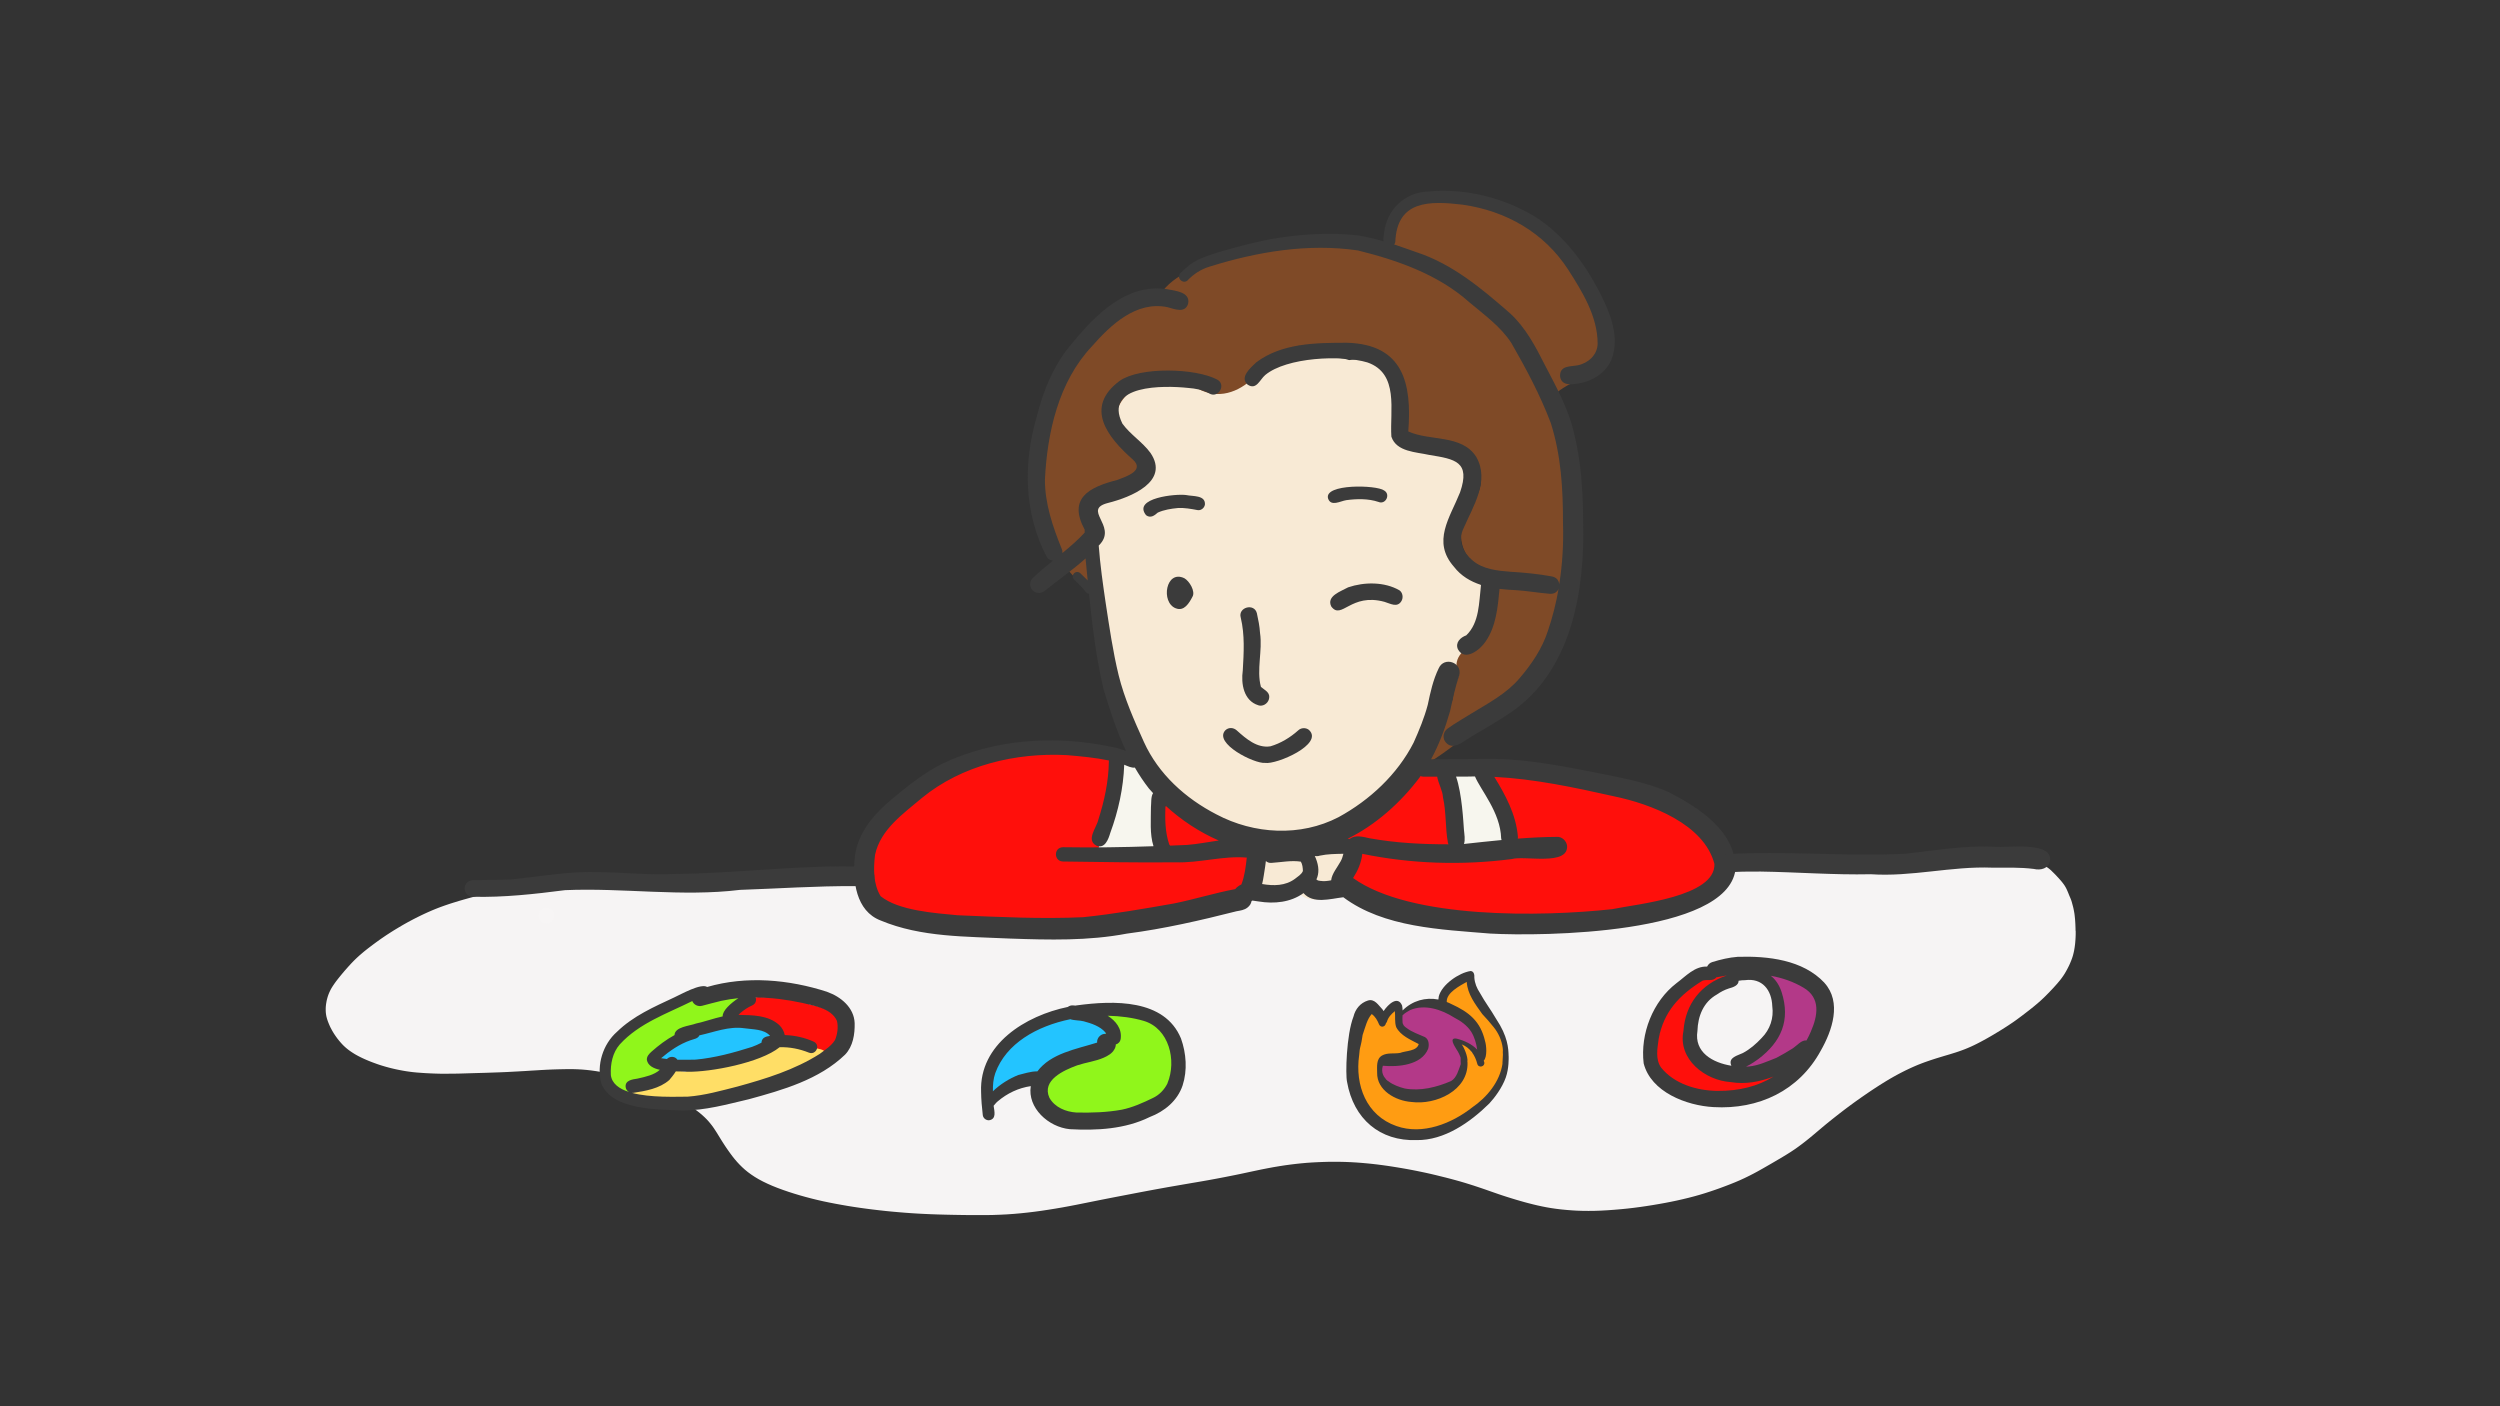 <?xml version="1.0" encoding="UTF-8"?><svg id="Vector_layer-3" xmlns="http://www.w3.org/2000/svg" viewBox="0 0 800 450"><rect x="0" y="0" width="800" height="450" fill="#333333" stroke="none"/><defs><style>.cls-1{fill:#f7f5f5;}.cls-2{fill:#ff0f0b;}.cls-3{fill:#f6f4f4;}.cls-4{fill:#f8ead5;}.cls-5{fill:#90f61b;}.cls-6{fill:#7f4a27;}.cls-7{fill:#ff9c12;}.cls-8{fill:#3b3b3b;}.cls-9{fill:#b33988;}.cls-10{fill:#f7f6ee;}.cls-11{fill:#ffde66;}.cls-12{fill:#23c4ff;}</style></defs><path class="cls-3" d="M664.22,297.9v.55s0,.55,0,.55l-.02,.55-.02,.54-.03,.52-.04,.52-.04,.52-.05,.52-.07,.52-.07,.52-.09,.53-.09,.52-.11,.5-.12,.5-.13,.5-.15,.49-.16,.47-.18,.49-.2,.5-.21,.5-.22,.5-.25,.52-.27,.54-.29,.55-.3,.54-.31,.54-.34,.54-.35,.52-.35,.49-.36,.48-.39,.48-.41,.49-.44,.51-.48,.54-.52,.58-.57,.61-.6,.63-.65,.67-.7,.71-.72,.7-.72,.68-.74,.66-.76,.65-.75,.63-.74,.6-.76,.6-.79,.61-.8,.62-.8,.61-.85,.63-.89,.66-.91,.65-.9,.61-.91,.61-.93,.6-.93,.59-.92,.57-.95,.57-.99,.6-1.01,.59-1,.57-1.03,.57-1.06,.57-1.06,.55-1.03,.51-1.03,.48-1.04,.45-1.01,.41-.94,.35-.93,.33-.93,.31-.9,.28-.87,.27-.87,.26-.89,.26-.89,.27-.89,.27-.91,.28-.94,.3-.94,.31-.93,.32-.94,.33-.96,.36-.97,.38-.96,.4-1,.44-1.07,.49-1.11,.53-1.15,.58-1.21,.63-1.26,.69-1.26,.72-1.23,.73-1.23,.76-1.25,.79-1.22,.79-1.15,.76-1.14,.77-1.15,.79-1.14,.79-1.1,.78-1.1,.79-1.12,.82-1.12,.83-1.09,.83-1.12,.86-1.15,.9-1.14,.9-1.09,.87-1.08,.88-1.07,.89-1.04,.88-1.01,.85-1.03,.87-1.09,.9-1.12,.9-1.13,.88-1.18,.88-1.25,.89-1.29,.86-1.27,.8-1.28,.78-1.32,.78-1.31,.77-1.27,.74-1.3,.75-1.36,.78-1.39,.78-1.39,.75-1.44,.74-1.5,.73-1.51,.69-1.5,.64-1.54,.62-1.61,.62-1.61,.6-1.58,.56-1.62,.55-1.7,.55-1.72,.52-1.71,.48-1.77,.46-1.86,.45-1.9,.43-1.86,.39-1.91,.37-1.99,.36-2.01,.34-1.97,.31-1.99,.29-2.05,.27-2.06,.24-2.03,.2-2.1,.18-2.19,.16-2.17,.12-2.02,.07-1.95,.02-1.9-.02-1.81-.06-1.67-.1-1.64-.13-1.66-.16-1.65-.2-1.59-.23-1.52-.26-1.45-.29-1.44-.31-1.38-.33-1.38-.35-1.39-.37-1.37-.39-1.34-.39-1.38-.42-1.41-.44-1.4-.45-1.34-.45-1.35-.47-1.38-.48-1.36-.48-1.31-.45-1.31-.44-1.36-.45-1.39-.44-1.39-.43-1.46-.43-1.54-.43-1.56-.42-1.54-.4-1.58-.39-1.62-.4-1.6-.38-1.52-.34-1.52-.32-1.55-.32-1.54-.3-1.5-.28-1.54-.27-1.61-.27-1.62-.26-1.58-.24-1.6-.22-1.63-.21-1.65-.19-1.62-.16-1.68-.15-1.74-.13-1.75-.1-1.71-.07-1.76-.04h-1.82s-1.8,0-1.8,0l-1.74,.05-1.74,.07-1.75,.09-1.73,.12-1.67,.15-1.72,.18-1.81,.22-1.83,.25-1.8,.28-1.84,.31-1.87,.35-1.84,.36-1.72,.36-1.7,.36-1.72,.37-1.69,.36-1.65,.34-1.7,.34-1.73,.34-1.71,.33-1.66,.31-1.68,.31-1.76,.31-1.79,.31-1.78,.3-1.86,.32-1.97,.34-2.02,.35-2.02,.35-2.1,.38-2.2,.4-2.2,.41-2.12,.4-2.19,.42-2.28,.44-2.3,.44-2.28,.44-2.35,.46-2.42,.48-2.38,.48-2.24,.45-2.2,.44-2.24,.43-2.23,.41-2.17,.37-2.18,.35-2.24,.34-2.21,.3-2.16,.26-2.18,.23-2.24,.2-2.27,.16-2.2,.11-2.22,.08-2.28,.04h-2.25s-2.12,0-2.12,0l-2.14-.02-2.2-.03-2.21-.04-2.17-.05-2.21-.06-2.29-.08-2.25-.1-2.09-.11-2.05-.13-2.06-.15-2.05-.17-2.03-.18-2.03-.2-2.07-.23-2.04-.24-1.95-.25-1.98-.27-2.03-.3-2.01-.32-1.95-.34-1.97-.36-2.01-.39-1.97-.41-1.88-.43-1.87-.46-1.89-.5-1.85-.52-1.76-.53-1.75-.56-1.78-.61-1.74-.64-1.63-.65-1.57-.69-1.5-.72-1.39-.74-1.22-.73-1.13-.75-1.07-.78-.97-.79-.87-.79-.83-.82-.8-.86-.76-.88-.7-.88-.67-.9-.66-.92-.63-.9-.57-.86-.56-.86-.54-.86-.51-.83-.48-.78-.47-.76-.49-.76-.5-.75-.51-.71-.55-.7-.59-.7-.62-.67-.65-.64-.69-.63-.74-.63-.78-.62-.81-.6-.88-.6-.95-.61-.99-.6-1.02-.59-1.08-.6-1.16-.62-1.2-.62-1.21-.6-1.27-.6-1.36-.62-1.39-.6-1.39-.56-1.43-.55-1.48-.54-1.45-.52-1.41-.47-1.43-.46-1.48-.44-1.5-.42-1.49-.38-1.54-.36-1.6-.34-1.59-.3-1.52-.25-1.52-.21-1.52-.17-1.45-.12-1.33-.07-1.27-.04h-1.23s-1.19,0-1.19,0l-1.09,.02-1.05,.02-1.04,.03-.99,.03-.93,.04-.92,.04-.93,.05-.94,.05-.95,.06-1,.06-1.05,.06-1.08,.07-1.1,.07-1.12,.06-1.16,.07-1.15,.06-1.12,.06-1.14,.06-1.18,.05-1.17,.05-1.14,.04-1.16,.04-1.18,.04-1.14,.04-1.08,.03-1.08,.03-1.08,.03-1.05,.03-1,.03-.98,.03-.99,.03-1.01,.03-1.01,.02-1.07,.02h-1.14s-1.18,.02-1.18,.02h-1.21s-1.27-.03-1.27-.03l-1.35-.04-1.37-.06-1.35-.07-1.34-.09-1.34-.1-1.25-.12-1.11-.14-1.05-.15-1.02-.17-.96-.18-.9-.18-.88-.19-.89-.21-.87-.22-.82-.22-.8-.23-.79-.24-.76-.24-.72-.25-.72-.26-.71-.26-.67-.26-.64-.26-.64-.27-.64-.28-.63-.29-.6-.29-.59-.3-.58-.31-.55-.31-.52-.32-.5-.32-.5-.34-.49-.35-.45-.35-.45-.37-.43-.38-.42-.4-.4-.41-.39-.43-.39-.45-.38-.46-.36-.46-.35-.48-.35-.5-.33-.49-.3-.48-.29-.49-.28-.51-.27-.51-.24-.5-.22-.5-.21-.51-.2-.51-.17-.49-.15-.49-.13-.49-.1-.48-.07-.46-.05-.46-.03-.47v-.46s0-.44,0-.44l.02-.43,.04-.43,.05-.41,.06-.39,.07-.39,.07-.39,.09-.38,.1-.37,.11-.39,.13-.4,.14-.4,.16-.4,.18-.41,.2-.42,.21-.42,.23-.41,.25-.41,.27-.41,.28-.41,.29-.42,.31-.43,.34-.44,.35-.45,.36-.45,.38-.47,.41-.5,.42-.5,.42-.5,.44-.5,.45-.51,.45-.51,.44-.48,.44-.48,.45-.47,.45-.46,.45-.44,.45-.43,.47-.43,.46-.42,.47-.4,.47-.4,.49-.41,.51-.41,.52-.41,.56-.43,.6-.46,.64-.48,.66-.49,.69-.5,.72-.52,.73-.51,.72-.49,.72-.49,.76-.49,.77-.5,.78-.49,.82-.5,.87-.52,.89-.53,.87-.5,.89-.5,.92-.5,.91-.48,.89-.46,.92-.46,.94-.46,.93-.44,.89-.41,.89-.39,.9-.39,.9-.37,.89-.35,.91-.34,.94-.34,.96-.33,.95-.32,.98-.31,1.01-.31,1.01-.31,1.03-.3,1.07-.3,1.11-.31,1.1-.3,1.06-.29,1.07-.29,1.09-.29,1.07-.28,1.02-.26,1.02-.26,1.04-.25,1.04-.25,1.02-.23,1.03-.23,1.05-.23,1.05-.22,1.04-.21,1.06-.2,1.07-.2,1.05-.18,.98-.16,.94-.14,.91-.12,.85-.1,.79-.08,.76-.07,.74-.06,.7-.05,.67-.04,.66-.04,.65-.03,.62-.03,.6-.03,.6-.03,.61-.02,.6-.02,.58-.02h.59s.61-.03,.61-.03h.61s.6,0,.6,0h1.19s.58,0,.58,0h.56s.54,.01,.54,.01h.53s.5,.01,.5,.01h.47s.46,.02,.46,.02h.45s.43,.02,.43,.02h.41s.4,.02,.4,.02h.42s.42,.03,.42,.03l.41,.02,.43,.02,.45,.02,.47,.02,.49,.02,.52,.02,.56,.02,.59,.03,.62,.03,.65,.03,.69,.03,.72,.03,.75,.03,.8,.03,.86,.03,.91,.03,.95,.03,1.01,.03,1.05,.03,1.04,.03,.96,.02,.89,.02h.75s.42,.02,.42,.02h.04s110.84-2.61,110.84-2.61l111.37,1.07,182.19-6.88h.23s.18-.01,.18-.01h.18s.19,0,.19,0h.2s.2-.01,.2-.01h.2s.2-.01,.2-.01h.2s.18-.01,.18-.01h.18s.18-.01,.18-.01h.19s.2-.01,.2-.01h.21s.21-.01,.21-.01h.23s.23-.02,.23-.02h.25s.26-.02,.26-.02h.27s.29-.02,.29-.02h.31s.34-.02,.34-.02h.36s.38-.03,.38-.03h.41s.44-.03,.44-.03h.47s.49-.03,.49-.03h.51s.54-.03,.54-.03h.56s.55-.02,.55-.02h.55s.55-.02,.55-.02h.55s.54-.02,.54-.02h.51s.5,0,.5,0h.49s.47,0,.47,0h.85s.4,0,.4,0h.37s.35,0,.35,0h.34s.34,0,.34,0h.32s.3,0,.3,0h.3s.31,.01,.31,.01h.31s.31,.01,.31,.01h.34s.35,.01,.35,.01h.35s.36,.02,.36,.02h.36s.37,.02,.37,.02h.37s.37,.02,.37,.02h.36s.37,.02,.37,.02h.36s.36,.02,.36,.02h.37s.39,.02,.39,.02h.39s.38,.03,.38,.03h.37s.36,.03,.36,.03h.36s.34,.03,.34,.03h.34s.34,.03,.34,.03h.34s.32,.03,.32,.03h.32s.32,.03,.32,.03h.31s.3,.02,.3,.02h.3s.31,.02,.31,.02h.29s.27,.02,.27,.02h.27s.26,.02,.26,.02h.24s.22,.02,.22,.02h.19s.18,.02,.18,.02h.16s.14,.02,.14,.02h.14s.13,.02,.13,.02h.13s.13,.02,.13,.02h.13s.13,.02,.13,.02h.13s.14,.02,.14,.02h.14s.15,.02,.15,.02h.15s.15,.03,.15,.03h.16s.16,.03,.16,.03l.16,.02h.17s.18,.03,.18,.03l.18,.02,.18,.02,.19,.02,.2,.02,.2,.02,.21,.02,.22,.03,.22,.03,.22,.03,.22,.03,.22,.03,.22,.03,.22,.03,.23,.04,.24,.04,.23,.04,.21,.04,.21,.04,.19,.04,.18,.04,.18,.04,.18,.04,.18,.05,.18,.04,.17,.05,.17,.05,.17,.05,.17,.05,.17,.05,.17,.05,.17,.06,.18,.06,.18,.06,.19,.07,.2,.07,.19,.07,.2,.08,.2,.08,.2,.09,.2,.09,.19,.09,.18,.09,.18,.09,.17,.09,.17,.09,.16,.09,.17,.09,.16,.09,.16,.09,.16,.1,.16,.1,.16,.11,.15,.11,.15,.11,.14,.11,.14,.11,.13,.11,.13,.11,.13,.11,.12,.11,.11,.11,.11,.11,.11,.11,.12,.12,.13,.12,.13,.13,.13,.13,.14,.14,.14,.14,.15,.15,.16,.16,.16,.17,.16,.17,.16,.18,.18,.19,.19,.2,.2,.22,.21,.24,.22,.25,.23,.26,.22,.27,.23,.28,.22,.29,.22,.29,.2,.29,.19,.3,.18,.3,.16,.3,.15,.29,.13,.29,.13,.29,.12,.27,.11,.26,.1,.25,.1,.25,.09,.23,.09,.22,.09,.22,.09,.21,.09,.2,.08,.19,.08,.19,.07,.18,.07,.19,.07,.19,.07,.19,.06,.2,.06,.2,.06,.22,.06,.23,.07,.25,.07,.27,.08,.29,.08,.31,.08,.33,.07,.34,.07,.35,.07,.35,.06,.35,.06,.36,.05,.35,.04,.36,.04,.38,.04,.39,.04,.4,.03,.43,.03,.46,.03,.49,.02,.51,.02,.53,.02,.57v.56Z"/><path class="cls-1" d="M172.36,293.01c0-1.36,1.14-2.5,2.5-2.5s2.5,1.14,2.5,2.5-1.14,2.5-2.5,2.5-2.5-1.14-2.5-2.5Z"/><path class="cls-4" d="M467.62,183.32c-5.28-4.57-2.89-12.68-1.03-18.46,.58-6.52,4.8-13.69-.31-19.54-4.4-5.55-12.56-7.76-19.29-5.93,.25-8.27,1.52-19.29-7.65-23.3-2.39-1.07-5.06-1.32-7.6-.86-2.49-.8-5.2-.99-7.81-.98-7.21-5.37-20.87-1.26-22.42,7.35-2.34,1.34-17.1,1.77-21.28,1.97-5.54,.43-22.38-2.85-23.61,4.41-1.55,1.87-.37,7.75,.51,9.96,1.22,3.04,17.11,10.21,2.66,17.82-9.13-.34-14.43,10.6-9.9,18.09-1.56,5.09-.66,11.19,2.31,15.6,.43,7.95,9.02,48,12.23,52.86,6.7,13.48,20.34,21.61,34.46,25.56,11.1,2.68,22.44-.09,32.16-5.7,12.23-4.78,19.2-8.77,23.18-22.19,2.23-7.19,6.47-13.39,10.4-19.73,3.94-5,7.15-11.22,5.92-17.76,6.87-4.6,6.7-18.32-2.93-19.19Z"/><path class="cls-4" d="M416.15,286.32c-8.86,5.73-21.59-4.1-13.56-13.18,2.84-3.66,6.98-7.35,11.73-4.5,.93-.12,1.88-.23,2.82-.27,8.14-8.68,19.27,1.29,15.05,11.27-2.39,5.56-10.41,11.02-16.05,6.68Z"/><path class="cls-6" d="M461.27,230.53c-.25-2.58,1.59-4.45,3.25-6.18,.1-.1,.19-.2,.29-.3,.24-2.96,1.29-5.65,2.06-8.51-2.5-3.88,1.26-8.69,5.43-8.84,2.05-4.47,3.26-9.24,3.97-14.09,.56-2.77,.21-6.16,2.75-8.03-1.87-.55-3.52-1.57-4.66-3.13-7.1-2.58-8.55-11.19-4.89-17.21,2.07-3.96,5.06-7.35,4.37-12.07-.05-.07-.09-.15-.14-.22-1.4-2.26-2.38-4.79-3.13-7.36-1.59-.91-3.1-1.08-4.9-.82-5.9-.22-13.92-.75-16.7-6.88-6.39-6.18,1.61-14.82-6.31-20.57-2.75-3.1-13.18-4.51-16.78-4.53-3.46,0-6.89-.38-10.24-1.16-4.63,2.15-11.06,8.4-15.4,11.1-5.09,4.39-11.65,6.25-18.28,1.83-3.97-.91-4.27-2.59-8.33-3.17-.98,.91-2.18,1.59-3.48,1.94-1.46,.4-3.01,.37-4.45-.03-5.29,3.59-8.55,6.49-8.98,13.19,3.56,3.42,7.99,7.87,7.39,13.21-.7,5.3-6.63,8.66-11.61,6.87-.71,.52-4.78,10.32-5.11,12.32,.03,4.16,3.69,15.82,3.49,19.97-.79,4.54-9.45-5.46-11.49-8.48-1.69-2.35-1.48-3.7-2.66-6.34-5.5-5.13-9.66-14.86-4.04-21.3-4.54-5.81,1.34-27.51,5.41-33.34,1.86-3.74,5.73-5.95,7.91-9.59,5.22-8.53,14.74-14.82,24.98-14.23,4.77-7.41,13.74-9.49,21.42-12.58,9.93-3.39,20.59-4.14,31.02-3.93,6.45,.05,12.39,2.86,18.75,2.92,.25-.15,.52-.29,.79-.41-.3-30.33,38.93-13.71,52.29-2.22,7.96,5.52,12.97,14.17,16.82,22.84,2.28,7.21,1.09,16.76-6.4,20.34-3.85,1.25-6.86,3.38-9.89,5.99,.26,.82,.49,1.66,.67,2.49,.57,2.69,.71,5.64,.06,8.37,4.09,4.13,4.12,10.5,5.09,15.91,1.6,12.79-1,25.44-2.38,38.07-.61,10.31-3.92,21.49-12.33,28.09-3.18,2.69-5.87,10.14-10.39,9.51-3.3,2.22-15.17,11.92-18.77,13.66-2.18,.58,3.77-10.72,3.55-13.11Z"/><path class="cls-6" d="M488.8,152.65c-3.12-1.59-3.29-5.18-4.37-8.07-2.85-3.47-3.44-8.82,.74-11.51-6.48-7.44,2.59-17.71,10.26-10.99,1.66,1.66,2.29,3.84,2.05,6.03,.76,2.03,1.69,3.97,2.4,6.02,1.44,4.46-.11,9.16-.88,13.61-.79,4.55-6.1,7.35-10.19,4.9Z"/><path class="cls-6" d="M484.12,87.35c-1.5-.73-2.88-1.55-4.2-2.58-.86-.66-1.68-1.36-1.68-1.36-.64-.43-1.27-.86-1.9-1.29-14.33,.99-12.55-18.96,1.54-16.91,5.15,.07,9.89,4.23,13.64,6.93,3.63,2.48,7.65,5.94,6.8,10.84-1.09,6.86-9.23,7.66-14.21,4.37Z"/><path class="cls-2" d="M333.63,297.22c-6.82-.09-13.64-.24-20.41-1.14-10.34-.28-21.14-.02-30.63-4.79-8.58-4.13-10.59-14.12-6.29-22.2,3.44-8.04,11.38-12.48,18.36-17.06,8.02-4.21,16.3-8.92,25.33-10.44,8.91-1.07,17.73-.16,26.34-2.38,9.76-1.26,12.08,9.1,10.74,16.73-.32,4.6-2.37,8.67-5.09,12.28-1.33,1.77-.07,4.3,2.15,4.34,5.06,.08,12.47,.37,17.54,.36-4.24-8.64-1.11-19.44,9.15-14.63,0-.01,0-.02,0-.04,2.3,1.57,3.99,3.86,6.25,5.51,3.16,2.34,10.9,3.27,12.05,7.39,8.75,4.56,1.16,15.99-7.44,18.11-5.52,1.95-11.08,2.9-16.91,2.69-5.83,1.52-11.82,2.43-17.87,2.27-6.43,5.06-15.66,2.55-23.27,2.99Z"/><path class="cls-2" d="M513.37,292.93c-.24-.19-.47-.39-.69-.59-12.98,1.24-26.07,2.19-39.09,1.68-4.58,.61-9.98-1.42-14.16-1.72-4.49,1.44-22.83-1.23-24.81-6.28-7.39-.41-.02-6.91-3.23-17.05-2.84-6.98,5.67-7.96,12.41-9.58,.11-6.64,10.34-17.03,16.62-10.93,2.6,2.7,4.97,7.62,4.32,11.07,.46,4.07,1.45,9.21,1.02,13.29,3.46-.3,2.6-.23,5.91,.4,4.35,1.15,8.65,.44,13.04,.1-2.15-3.84-.62-8.87-2.64-12.69-1.53-1.58-4.58-6.14-5.34-8.14-3.26-8.4,8.11-10.76,15.06-5.85,6.65,3.11,13.92,1.41,20.43,4.92,5.11-1.45,10.69,2.22,14.81,5.66,5.88,1.04,11.3,4.04,15.13,8.63,13.68-.18,13.55,20.29-.07,20.07-7.96,5.38-19.26,12.93-28.74,7.02Z"/><path class="cls-10" d="M358.96,272.66c-1.06-.56-6.26,1.03-6.89,0-1.9-1.09,2.14-7.51,3.93-8.8-.76-2.73,0-5.52,.13-8.27,.1-1.64,.13-3.28,.12-4.93-.13-1.46,.22-3.11,1.62-3.85,.05-1.35,1.02-2.59,2.32-2.94,3.23-.72,8.03,3.64,9.23,6.14,.71,1.82,1.53,6.02,1.36,7.93-.26,2.08,1.38,10.24,.73,12.25,.27,3.27-3.12,.89-6.27,2.55-.24,2.02-4.56,.95-6.3-.09Z"/><path class="cls-10" d="M477.1,272.66c-4.4,.3-10.51,.54-10.02-3.75-.24-3.97-3.14-15.97-2.83-19.91-2.17-3.42,9.14-3.87,12.09-.79,3.46,1.17,1.05,6.82,3.17,9.3,2.68,5.54,8.63,15.76-2.41,15.15Z"/><path d="M381.53,122.62s.02,0,.02,0c.14,.07,.28,.14,.41,.21-.15-.07-.29-.14-.44-.21Z"/><path class="cls-8" d="M424.98,159.51c-1.37-4.76,15.54-4.36,17.94-2.56,2.17,1.25,.47,4.66-1.83,3.66-3.24-1.09-6.91-1.01-10.27-.56-1.9,.28-4.91,2.17-5.84-.53Z"/><path class="cls-8" d="M376.27,194.67c-4.93-1.87-3.22-12.49,2.72-9.64,1.59,.88,3.64,4.21,2.58,5.96-1.03,1.98-2.66,4.73-5.3,3.67Z"/><path class="cls-8" d="M402.67,225.69c-4.71-1.47-5.59-6.89-4.98-11.16,.32-5.62,.68-11.36-.65-16.88-.97-3.32,4.31-4.78,5.16-1.42,.45,2.1,.89,4.18,1.01,6.33,.85,5.68-1.19,11.82,.29,17.25,1.29,1.13,3.16,1.77,2.54,3.98-.38,1.38-1.97,2.38-3.36,1.91Z"/><path class="cls-8" d="M404.83,244.13c-3.46,.32-16.54-6.27-12.75-10.41,1.04-1.04,2.62-.95,3.67,0,2.98,2.67,6.52,5.78,10.79,5.1,3.25-.95,6.31-2.8,8.82-5.04,.93-.93,2.45-1.03,3.49-.22,4.95,4.56-10.43,11.17-14.02,10.57Z"/><path class="cls-8" d="M426.01,194.09c-1.67-3.39,3.15-4.88,5.41-6.15,5.15-1.75,11.6-1.8,16.39,.95,1.07,.74,1.3,2.34,.67,3.42-1.33,2.28-3.59,.82-5.44,.28-10.82-2.97-13.73,5.92-17.02,1.5Z"/><path class="cls-8" d="M366.74,164.86c-4.43-5.52,9.63-6.93,12.87-6.44,2.06,.46,6.14-.05,5.97,3.01-.15,1.1-1.24,2.01-2.37,1.8-2.08-.39-4.17-.78-6.29-.66-2.19,.21-4.41,.55-6.43,1.46-1.09,.97-2.35,1.9-3.75,.83Z"/><g><path class="cls-8" d="M495.91,190.02s-.03,0-.04,0c0,0-.02,0-.02,0,0,0,.07,0,.07,0Z"/><path class="cls-8" d="M534.12,253.51c-5.98-2.62-12.43-4.03-18.8-5.34-13.04-2.55-26.18-5.47-39.54-5.32-5.95,.03-11.89,.1-17.84,.12,2.64-4.85,4.56-10.09,6.08-15.39,.86-3.85,1.63-7.71,2.93-11.45,1.09-4.17-4.84-6.18-6.56-2.28-1.81,3.7-2.67,7.7-3.51,11.7-1.11,4.17-2.76,8.16-4.52,12.09-5.2,10.19-14.04,18.4-24.02,23.85-12.21,6.34-27.05,5.49-39.07-.88-9.91-5.11-18.55-12.89-23.21-23.16-3.14-6.94-6.25-13.95-8.09-21.36-1.86-7.64-2.97-15.43-4.16-23.19-.9-6.09-1.76-12.18-2.22-18.31,.18-.2,.37-.38,.55-.59,5.13-5.94-5.93-10.96,2.48-13.07,7.12-1.8,19.79-6.78,13.54-15.99-2.57-3.52-6.45-5.85-9-9.39-6.21-12.57,13.35-12.22,20.97-11.42,2.39,.2,4.75,.55,6.86,1.79,2.87,1.66,5.46-2.78,2.59-4.42-6.92-3.72-24.7-4.22-31.28,.37-11.39,8.45-3.97,18,4.18,25.16,3.97,3.56-2.1,5.45-4.91,6.54-9.25,2.36-15.84,5.95-10.49,15.89,0,.33,0,.65,.01,.98-2.18,2.37-4.62,4.48-7.13,6.53,.05-.43,0-.88-.22-1.36-2.85-7.05-5.41-14.52-5.36-22.2,.75-15.09,4.36-31.24,14.99-42.54,6.08-6.93,14.23-14.65,24.24-12.57,2.27,.61,5.63,2.06,6.59-1.12,.8-3.77-4.18-4.13-6.8-4.65-12.74-1.92-22.74,8.06-30.15,17.12-5.95,6.81-9.42,15.28-11.57,23.98-4.27,14.65-3.98,30.72,3.2,44.42,.49,.91,1.29,1.31,2.1,1.33-2.24,1.8-4.45,3.63-6.51,5.61-1.14,1.02-1.03,2.92,0,3.95,.99,.99,2.57,1.07,3.68,.24,4.38-3.48,9.04-6.75,13.24-10.47,0,.12,.01,.25,.02,.37,.22,2.22,.43,4.44,.65,6.66-.76-.78-1.56-1.53-2.34-2.29-.55-.54-1.46-.55-2.01,0-.54,.54-.56,1.47,0,2.02,1.3,1.28,2.72,2.49,3.77,3.99,.28,.37,.64,.53,1,.55,1.04,10.23,2.29,20.45,4.64,30.46,1.99,6.68,4.2,13.45,7.2,19.81-1.65-.58-3.32-1.07-5.04-1.37-17.95-3.71-37.21-2.43-53.88,5.54-5.6,2.82-10.54,6.75-15.35,10.73-6.01,4.88-11.72,11.2-12.51,19.23-.78,7.4,.33,17.11,8.25,20.14,13.04,5.46,27.5,5.09,41.37,5.79,12.5,.43,25.08,.77,37.42-1.58,11.88-1.54,23.52-4.22,35.11-7.16,1.25-.23,2.52-.37,3.54-1.21,.73-.57,1.13-1.29,1.26-2.03,.09-.06,.17-.12,.26-.18,.69,.11,1.39,.19,2.08,.3,4.91,.8,10.2,.29,14.29-2.69,3.1,3.55,8.49,1.83,12.74,1.33,12.97,9.72,31.35,10.31,46.98,11.62,16.53,.93,75.64,.29,78.5-20.36,.34-12.23-11.58-19.84-21.22-24.85Zm-62.13-5.06c1.78,4.36,8.14,11.45,8.38,19.81,.03,.2,.07,.38,.13,.55-4.01,.38-8.02,.82-12.03,1.26,.46-1.33,.11-3.18-.01-4.55-.18-2.3-.61-11.54-2.52-17,.95,0,1.91,0,2.86,0,1.07-.04,2.13-.06,3.2-.06Zm-17.69,.29c.09-.13,.18-.26,.27-.39,.29,.11,.61,.18,.93,.18,1.46,0,2.92,0,4.39,0,.38,2.18,1.78,4.55,1.86,6.62,1.09,4.8,.7,9.78,1.6,14.6,.04,.15,.09,.3,.16,.43-8.46,0-16.96-.43-25.27-1.94-2.03-.45-4.59-1.18-6.3,.2-.23,0-.48,0-.76,0,9.12-4.5,17.09-11.67,23.13-19.7Zm-64.3,20.22c-3.38,.48-6.74,1.14-10.15,1.42-1.8,.08-3.61,.15-5.41,.22-.09-.12-.19-.25-.28-.37-1.36-3.96-1.38-8.28-1.22-12.44,5.02,4.61,10.81,8.46,17.06,11.17Zm-43.28,24.54c-13.43,.62-26.88-.06-40.3-.62-7.24-.69-18.86-1.45-24.61-6.09-2.39-3.87-2.34-8.89-1.79-13.27,1.72-8.1,9.04-13.14,15.01-18.19,12.82-10.5,30.05-14.55,46.38-13.69,4.49,.39,9.03,.79,13.46,1.72-.01,.11-.04,.21-.04,.32-.07,6.3-1.43,12.57-3.34,18.55-.56,2.61-4.08,6.56-.63,8.4,2.69,1.08,3.83-2.07,4.43-4.1,2.57-6.97,4.2-14.38,4.46-21.82,1.13,.48,2.38,1.07,3.41,.92,1.35,2.33,2.84,4.58,4.51,6.71,.43,.5,.87,.98,1.31,1.46-.74,1.15-.54,3.14-.68,4.55,.01,3.98-.43,8.55,.82,12.44-9.66,.33-19.32,.48-28.98,.32-3.02,.07-2.96,4.5,0,4.57,12,.14,24.01,.4,36.01,.26,7.67,.27,15.16-2.16,22.82-1.51-.32,2.89-.67,5.85-1.72,8.58-.79,.37-1.49,.88-1.98,1.5-6.6,1.25-13.02,3.27-19.61,4.6-9.61,1.69-19.23,3.38-28.94,4.38Zm67.66-12.27c-3.08,2.28-6.86,2.28-10.5,1.66,.47-1.86,.66-3.85,.98-5.64,.1-.62,.17-1.18,.22-1.72,.44,.42,1.06,.67,1.86,.59,3.06-.2,6.34-.87,9.33-.39,.53,.86,.62,1.99,.66,2.99-.45,1.12-1.64,1.77-2.55,2.51Zm8.24,.67c-.46-.05-.97-.09-1.31-.44-.02-.02-.04-.03-.06-.04,.91-1.96,.84-4.19-.22-6.83-.08-.23-.2-.44-.3-.65,.52,.08,1.07,.05,1.58-.13,2.49-.54,5.04-.55,7.58-.6-.21,.82-.45,1.63-.86,2.37-1.01,1.89-2.84,3.98-3.06,6.12-1.19,.22-2.35,.37-3.33,.19Zm93.23,9.04c-22.37,2.43-64.41,3.26-82.87-9.96,1.51-2.35,2.67-4.95,2.95-7.76,15.72,3.24,31.92,3.74,47.83,1.68,4.06-1.19,18.25,2.31,17.7-4.3-.21-1.51-1.62-2.9-3.21-2.8-4.2,.02-8.39,.24-12.56,.56,.04-.26,.06-.53,.02-.83-.63-6.97-3.94-13.07-7.53-18.93,12.92,.65,25.67,3.39,38.3,6.22,11.73,2.44,28.79,8.83,32.13,21.61,.42,10.57-24.76,12.83-32.75,14.51Z"/><path class="cls-8" d="M380.07,89.67c1.95-2.02,4.28-3.53,6.97-4.34,15.26-4.78,31.59-7.53,47.53-5.18,12.75,3.17,25.68,7.7,35.62,16.58,4.78,4.03,10.02,7.74,13.46,13.06,4.73,8.23,9.25,16.7,12.61,25.59,3.31,10.5,3.9,20.96,3.9,32.07,.2,6.56-.18,13.07-1.2,19.5-.1-1.14-.85-2.22-2.36-2.49-4.36-.81-8.77-1.23-13.19-1.49-4.09-.32-8.91-.77-12.2-3.64-3.19-2.68-4.79-6.23-2.89-10.24,3.06-7.08,8.5-15.3,4.04-22.95-4.65-7.2-14.81-4.91-21.71-8.08,1.2-15.35-1.56-27.84-19.57-28.38-9.88,0-20.87,.08-29.09,6.28-1.76,1.68-5.42,4.75-2.77,7.11,2.82,1.89,3.9-1.58,5.65-3.06,6.8-5.68,24.37-6.52,32.68-4.04,10.26,3.54,7.13,15.46,7.69,23.76,1.61,4.88,7.91,4.9,12.13,5.85,8.28,1.34,13.24,2.13,9.85,11.97-3.26,8.16-9.07,15.73-1.95,23.82,2.25,2.93,5.3,4.71,8.65,5.8-.67,5.59-.46,12.06-4.72,16.14-1.86,.67-3.58,2.3-2.68,4.42,2.2,4.13,7.21,.15,8.92-2.51,3.36-4.93,3.85-10.98,4.41-16.78,1.69,.21,3.39,.33,5.05,.4,3.33,.17,7.49,.9,10.99,1.17,1.46,.14,2.43-.6,2.86-1.6-.8,4.59-1.93,9.12-3.46,13.58-1.79,5.52-5.12,10.47-8.93,14.93-4.15,4.97-9.99,8.02-15.43,11.35-2.6,1.64-5.32,3.13-7.8,4.95-1.2,.94-1.55,2.65-.77,3.96,2.42,3.59,6.24-.29,8.86-1.69,3.92-2.37,7.92-4.59,11.71-7.16,19.92-13.16,24.31-39.2,23.67-61.5-.04-9.57-.62-19.2-2.98-28.51-1.8-7.69-5.67-14.61-9.28-21.56-3.01-5.96-6.2-12.02-11.2-16.57-9.01-7.86-18.4-15.75-29.95-19.51-2.33-.83-4.68-1.67-7.05-2.44,.19-.25,.33-.54,.36-.87,.55-13.34,11.03-13.11,21.48-11.88,13.9,1.97,26.11,8.88,33.82,20.77,4.58,7.15,9.46,15.02,9.44,23.78-.08,3.55-3.06,6.21-6.4,6.86-2.5,.46-5.8,.02-5.61,3.62,.51,3.13,3.91,2.51,6.22,2.14,4.24-.75,8.28-3.34,10.12-7.34,3.07-7.44-.53-15.66-3.96-22.35-4.9-9.22-11.43-17.92-20.32-23.59-10.12-6.11-22.3-9.21-34.1-8.11-7.56,.22-13.34,5.64-14.27,13.12-.09,.82-.31,1.9-.22,2.82-2.77-.8-5.56-1.48-8.41-1.91-9.11-1.01-18.45-.33-27.47,1.18-5.3,1.03-10.51,2.38-15.69,3.88-3.56,1.11-7.31,2.1-10.35,4.34-1.05,.82-2.03,1.74-3.01,2.65-1.53,1.53,.83,3.81,2.32,2.32Z"/></g><path class="cls-8" d="M148.68,284.31c0-1.48,1.21-2.62,2.66-2.66,4.26-.1,8.52-.03,12.77-.27,9.23-1.02,18.39-2.63,27.72-2.3,7.89,.1,15.75,.99,23.66,.6,20.42-.16,40.77-3.01,61.22-2.35,2.64-.05,4.13,3.42,2.18,5.26-1.46,1.39-3.67,.82-5.5,.97-12.21-.07-24.4,.79-36.6,1.2-18.63,2.28-37.34-.72-55.97,.09-9.8,1.26-19.58,2.35-29.48,2.12-1.44,.04-2.66-1.24-2.66-2.66Z"/><path class="cls-8" d="M598.57,279.76c-11.73,.25-23.41-.68-35.11-.86-2.76,0-5.52-.02-8.28,.13-2.17,.37-5.19,.5-5.58-2.33-.21-1.57,.93-3.18,2.54-3.34,19.14-1.19,38.33,.8,57.51-.16,9.33-1,18.6-2.66,28.04-2.25,4.21,.51,19.05-1.97,18.33,4.43-.34,2.55-3.02,3.22-5.2,2.68-4.42-.56-8.89-.4-13.33-.41-13.06-.51-25.83,3.01-38.91,2.1Z"/><g><path class="cls-2" d="M258.87,325.91c0-.24,.2-.45,.45-.45s.45,.2,.45,.45-.2,.45-.45,.45-.45-.2-.45-.45Z"/><path class="cls-2" d="M262.33,336.58c-.61-.15-1.09-.5-1.45-.96-.96,.58-2.3,.56-3.12-.35-.25-.27-.42-.55-.56-.86-2.57-.64-9.86-1.31-8.76-4.9-1.86-.77-1.53-1.85-3.35-2.73-1.58-.01-3.15,.1-4.73,.07,0,0,0,0,0,0-2.54,.06-6.78-2.37-4.5-3.43-.42-2.94,5.42-4.69,7.79-4.35,2.33,.09,4.7-.54,6.95,.36,2.86-.87,6.34,.14,8.59,2.02,3.42,.57,7.46,1.85,9.09,5.17,1.43,3.84-1.11,10.78-5.96,9.95Z"/><path class="cls-12" d="M211.01,339.75c-.27-.45-.36-1.01-.29-1.54-2.01-.44-2.08-3.39-.08-3.93,1.1-.3,2.22-.55,3.32-.86,3.19-.88,6.34-2.03,9.63-2.47,2.27-.98,4.72-1.59,7.19-1.71,2.45-2.9,18.56-1.58,16.72,1.85,2.17,1.11-9.73,6.24-12.13,6.57-1.72,.15-2.5,2.83-3.62,1,0,0-1.36,.08-1.36,.09-3.4,3.43-9.03,.92-13.46,1.67-1.96-.06-4.61,1.43-5.92-.68Z"/><path class="cls-5" d="M200.19,350.58c-.66-.07-4.59-1.72-5.12-2.13-.91-.7-1.57-3.86-1.53-4.94-3.13-3.98,2.65-9.45,5.87-12.35,.87-2.83,4.04-4.06,6.86-5.02,1.67-.52,3.7-2.39,5.35-1,.03-.01-.75-1.45-.73-1.46,1.24-.48,1.35-.49,2.64-.85,.13-1.21,3.14-1.22,4.34-1.35,0,0,5.11-2.99,5.11-2.99,3.53-.25,8.91-.88,12.43-1.28,3.34-3.11,1.26,6.09-3.41,8.03-.54,2.11-2.93,2.13-4.68,2.51-1.71,3.19-5.63,4-8.78,5.14-1.61,.68-3.77,2.63-4.96,1.12-2.02,2.3-.92,3.31-2.43,5.76,4.47,4.42-3.18,6.88-7.65,6.78-.87,.73-2.18,4.13-3.32,4.03Z"/><path class="cls-11" d="M214.85,352.37c-2.02-.03-12.91-.19-13.47-2.65-.26-1.17,7.99-4.3,8.88-5.09,1.18-.93,2.79-1.03,4.21-1.34,1.47-1.02,3.31-.6,4.95-.3,1.62-1.52,4.1-1.15,6.15-1.41,3.31-.18,3.67-1.74,6.98-1.56,.31-.42,3.25-.52,3.8-.64,2.36-.5,3.21-1.95,5.6-2.27,.99-1.39,3.95-.34,5.13-1.59,2.17-2.16,6.55-3.06,8.85-.71,1.4,.3,7.6,.43,8.03,1.83,.73,2.16-4.99,7.07-6.96,5.99-.13,.01-2.94,1.23-3.06,1.24-1.32,1.76-3.38,2.75-5.94,1.58-10.36,4.91-21.95,6.49-33.14,6.91Z"/><path class="cls-8" d="M264.74,317.4c-12.29-3.98-25.91-5.21-38.44-1.57-2.03-1.28-8.37,2.36-10.56,3.35-6.46,3.02-13.15,5.94-18.32,11.01-4.52,3.98-6.56,10.64-5.02,16.46,3.35,8.68,18.2,8.38,26.04,8.69,7.21,.04,14.24-1.96,21.21-3.59,10.86-2.97,22.48-6.27,30.78-14.27,2.55-2.66,3.14-6.55,3.06-10.1-.19-4.93-4.4-8.43-8.76-9.96Zm-69.27,26.54c-.17-3.44,.54-7.09,2.87-9.74,6.19-6.8,15.15-9.87,23.19-13.86,.5,1.22,1.85,1.84,3.11,1.52,2.05-.51,4.07-1.12,6.13-1.58,1.82-.4,3.66-.67,5.5-.86-2.42,1.59-5.14,4.01-5.01,5.82-2.88,.64-5.69,1.67-8.57,2.3-1.99,.77-6.76,1.01-6.85,3.69-2.64,1.43-5.05,3.26-7.3,5.25-.81,.73-1.64,1.55-1.54,2.73,.36,1.78,2.05,2.67,4.15,3.13-1.85,1.65-4.45,2.2-7.14,2.81-1.63,.26-4.07,.52-3.8,2.75,.09,.68,.51,1.23,1.07,1.54-3.18-1.02-5.52-2.71-5.82-5.5Zm48.21-10.29c-.99,.53-2.02,.99-3.08,1.37-5.86,1.86-11.87,3.49-18,4.06-1.93,.03-3.88,.08-5.82,.03-.16-.23-.37-.44-.65-.62-.85-.5-2.05-.34-2.71,.4-.63-.07-1.25-.15-1.87-.27,2.81-2.38,5.89-4.52,9.39-5.73,.99-.39,2.39-.48,2.86-1.57,4.76-1.04,9.44-3,14.39-2.28,2.72,.42,6.3,.2,8.23,2.44-1.43,.18-2.69,.63-2.74,2.16Zm23.51-.83c-1.16,1.88-3.12,3.08-4.84,4.4-8.09,5.14-17.2,7.96-26.42,10.49-5.26,1.33-10.38,2.81-15.86,3.22-3.69,0-11.92,.39-17.85-1.21,.12,0,.24,0,.37,0,4.02-.62,8.45-1.36,11.59-4.12,.56-.67,1.42-1.68,2.07-2.75,1.46,.03,2.81,.03,3.75,.11,7.24,.15,23.31-2.84,29.48-7.85,3.19-.1,6.36,.53,9.36,1.73,2.2,.88,3.76-2.22,1.72-3.43-2.93-1.36-6.19-2.09-9.44-2.19-.22-1.22-.91-2.41-1.8-3.24-3.49-3.15-8.49-3.13-13.01-3.22,.2-.22,.4-.42,.6-.59,1.16-.96,2.39-1.85,3.78-2.43,1.15-.51,1.43-1.63,1.11-2.54,4.99,.01,9.99,.67,14.87,1.72,0,0,.02,0,.02,0,3.71,.94,9.31,1.69,11.13,5.75,.49,2.01,.15,4.29-.63,6.19Z"/></g><g><path class="cls-12" d="M317.47,350.61c-5.38-1.13,1.29-14.51,3.75-16.89,2.78-2.8,6.05-5.3,9.9-6.37,1.92-.54,3.88-.7,5.85-.75,2.06-.86,4.25-1.45,6.48-1.6,2.68-.15,5.67-.1,7.94,1.51,2.28,.62,5.36,4.9,3.44,6.28-1.03,1.75-5.3,1.85-7.18,2.51-2.6,1.22-1.39,1.07-3.8,2.72,.96,3.21-7.14,3.6-9.42,4.78-2.75,1.38-6.58,4.85-9.39,3.3-.61,.37-1.17,.69-1.87,.85-.1,.02-1.47,.97-1.57,.98-.67,.89-3.01,2.84-4.12,2.68Z"/><path class="cls-5" d="M339.8,358.3c-3.75-1.03-8.21-3.25-8.7-7.55-.16-2.98-.64-5.08,1.77-3.07-3.86-1.53,1.94-3.58,2-3.66,.55-.72,1.46-1.77,2.3-1.91,.83-3.21,5.15-2.3,7.87-3.15,2.21-1.15,4.6-3.94,7.12-2.21,1.34-2.76,.82-6.27,3.09-8.51-3.88-5.5,4.87-7.57,10.12-4.22,1.58,.82,5.12,2.06,5.84,3.62,1.64,1.41,3.6,3.73,4.77,5.53,4.24,6.5,1.06,18-6.47,20.72-3.66,4.37-12.23,3.7-17.64,4.42-4.01,.77-8.13,1.55-12.07-.02Z"/><path class="cls-8" d="M377.92,332.33c-5.25-12.77-21.69-12.18-33.21-10.63-.2,.03-.41,.06-.61,.09-.22-.02-.45-.05-.67-.06-.64-.07-1.26,.12-1.73,.49-13.54,2.79-28.34,11.93-27.75,27.14,.03,2.51,.25,4.99,.54,7.48,.12,1.03,1.13,1.77,2.14,1.63,2.25-.47,1.59-2.77,1.33-4.62,.46-.54,.89-1.1,1.33-1.43,3.04-2.59,6.66-4.29,10.56-4.86-1.12,6.92,5.62,13.12,12.5,13.78,8.62,.47,17.69-.01,25.56-3.89,4.75-1.81,8.88-5.2,10.53-10.13,1.56-4.81,1.17-10.26-.52-14.99Zm-60.19,16.88c-.03-1.98,.1-3.96,.77-5.84,3.45-9.49,13.31-15.02,23.99-17.22,1.3,.43,3.08,.34,4.27,.66,2.46,.66,5.26,1.57,6.96,3.55,.08,.15,.16,.3,.23,.46-.08,0-.16,0-.25,0-1.48,0-2.75,1.31-2.62,2.81-6.63,2.09-14.77,3.39-19.13,9.22-2.04-.09-4.7,.84-6.12,1.16-2.93,1.18-5.79,2.96-8.1,5.2Zm55.88-2.56c-1.01,2.05-2.64,3.75-4.71,4.72-3.18,1.54-6.44,3.01-9.92,3.73-4.78,.87-9.68,1.01-14.53,.91-3.37-.21-6.9-1.64-8.63-4.7-2.58-5.66,4.63-8.84,8.88-10.4,2.81-.94,5.82-1.27,8.54-2.47,1.27-.58,2.6-1.31,3.31-2.57,.34-.52,.5-1.09,.51-1.65,.75-.2,1.4-.79,1.56-1.79,.46-3.25-1.58-5.74-4.15-7.39,4.14,.08,8.08,.63,11.48,1.63,8.19,2.4,10.64,12.75,7.64,19.97Z"/></g><g><path class="cls-2" d="M539.99,351.19c-.59-.2-1.12-.5-1.64-.82-2.22-1.37-4.34-3.28-5.38-5.7-4.2-2.92-7.22-7.85-2.72-12.03,.17-.68,.4-1.35,.7-1.98-1.35-1.27-.61-3.25,.87-4.05-.48-2.56,1.75-4.65,3.18-6.52,3.31-3.81,8.08-5.86,12.3-8.44,1.4-.58,7.82-1.26,8.26,.15,.71,2.65-7.54,4.83-9.13,6.11-1.22,2.2-3.61,3.62-5.36,5.41-1.07,1.72-.06,4.07-.67,6.04,1.29,3.08,.78,5.69,1.66,8.9,1.81,1.32,1.45,2.04,3.32,3.32,4.21,.58,7.41,2.4,11.66,2.46,1.05-.15,12.91-1.92,13.87-1.31,2.24,1.21-9.01,6.34-11.5,6.93-2.12,.55-4.3,.27-6.45,.13-1.12,1.27-2.96,1.12-4.5,1.28-2.11,.13-4.25,.49-6.34,.09-.68,.27-1.43,.25-2.12,.02Z"/><path class="cls-9" d="M561.85,342.83c-2.77,1.59-7.5-.24-5.5-2.81,1.18-.92,6.03-3.9,7.12-4.91,2.87-2.25,3.97-6.27,7.08-8.17-.18-2.59,.27-5.47-1.44-7.64-.97-1.51-5.55-5.68-5.58-7.58,0-1.38,4.01,.12,5.34-.24,1.89-.52,3.41,.8,4.79,1.91,1.1,.89,2.46-.46,3.41,.59,3.01-1.3,3.79,4.42,5.28,6.25,1.66,3.14-.27,6.96-1.98,9.69,2.48,.19,3.05,3.68,.75,4.66-2.44,1.1-4.86,2.23-7.27,3.4-3.12,1.26-8.95,8.43-12.01,4.85Z"/><path d="M518.19,325.75c-.11,0-.22,.02-.33,.02,.11,0,.22-.02,.33-.02Z"/><path class="cls-8" d="M583.83,314.5c-6.93-7.4-18.12-8.61-27.75-8.32-2.78,.21-5.49,.86-8.15,1.68-.75,.22-1.34,.76-1.64,1.44-4.01-.16-6.83,3.1-9.81,5.31-7.6,5.83-11.63,16.21-10.51,25.65,2.32,9.2,13.72,13.54,22.34,14.01,14.38,.84,27.34-5.19,34.34-18.07,3.66-6.41,6.78-15.49,1.16-21.7Zm-29.87,26.37c.03,.07,.07,.11,.11,.17-6.03-.96-11.98-4.31-10.89-11.13,.15-4.77,1.91-9.26,6.24-11.68,1.17-.82,2.43-1.48,3.8-1.92,1.34-.36,3.14-.94,3.14-2.47,.73-.11,1.44-.22,2.02-.18,5.55-.78,8.57,3.14,8.75,8.34,.52,3.77-.71,7.44-3.39,10.14-1.77,1.89-3.75,3.63-6.05,4.84-1.64,.8-4.68,1.38-3.73,3.87Zm-4.31,8.22c-6.59-.07-13.89-2.18-18.14-7.52-1.84-2.68-1.14-6.1-.74-9.12,1.59-8.74,6.69-14.11,14.05-18.64,1.42-.49,3.35,.33,4.39-1.05,1.08-.23,2.18-.43,3.28-.6,0,0,0,.01,0,.02-8.09,2.72-13.15,8.99-13.79,17.73-1.82,9,6.87,15.82,15.14,16.36,4.71,.8,9.32-.11,13.69-1.77-5.01,3.11-11.03,4.65-17.88,4.58Zm29.88-19.1c-.44,1.03-.93,2-1.44,2.95-1.61-.21-3.12,1.71-4.49,2.59-1.68,1.05-3.4,2.06-5.16,2.98-2.87,1.11-5.74,2.49-8.83,2.76-.29,.02-.58,.04-.88,.05,1.58-.74,3.11-1.83,3.94-2.42,7.32-5.54,10.33-12.4,7.45-21.41-.79-2.4-1.98-4.08-3.47-5.24,3.71,.67,7.29,1.9,10.53,3.84,5.46,3.25,4.53,8.86,2.34,13.89Z"/></g><g><path class="cls-9" d="M452.69,349.8c-.91-.1-1.8-.44-2.55-.96-1.44,.15-2.97,.17-4.22-.67-.94-.64-1.7-1.46-2.09-2.5-2.43-1.27-3.06-5.61-.43-6.48,.78-.27,2.35,.53,3.12,.64,1.77-.36,2.38,0,3.91-.09,1.17-2,3.27-3.41,5.47-3.55,.23-.25,.48-.49,.75-.69-.25-.38-.47-.78-.64-1.21-.26-.62-.39-1.3-.41-1.98-1.71-.63-3.88-.31-4.92-2.14-1.54-.16-2.83-1.44-3.02-2.98-.34-2.53,2.04-4.17,4.27-4.54,1.68-3.86,6.58-2.81,9.35-.87,2.57,1.39,6.28,2.34,7.3,5.36,1.85,1.58,7.1,6.9,5.46,9.75-.82,1.32-2.27-.94-3.51-1.93-.62-.42-2.26-1.18-2.87-1.58-.04,.02-.09,.04-.13,.05-.46,.18-.93,.27-1.41,.28,.32,.71,.51,1.47,.58,2.24,0,.02,0,.03,0,.05,1.46,2.09,2.06,6.4,.46,8.33-.83,3.83-6.15,3.69-9.37,4.67-1.61,.68-3.34,1.05-5.09,.8Z"/><path class="cls-7" d="M482.21,335.25c-.46-1.39-.9-1.95-1.87-3.39-.56-1.83-1.39-3.56-2.38-5.19-2.57-3.28-4.51-9.33-7.39-12.47-2.5-3.58-7.82,1.58-8.26,5.36-.62,5.83,5.95,4.42,9.41,7.55,1.25,1.28,1.73,5.65,2.18,7.43-1.02,1.82-.41,1.86-1.55,3.49-.21-.65-.62-1.19-1.4-1.32,.04-.63-.22-1.38-.82-1.67-.8-3.56-4.95-.58-1.81,1.27,.02,.18,.08,.37,.18,.55,.13,.24,.29,.44,.5,.6,0,.02,.01,.03,.02,.05-.46,.63-.35,1.45-.31,2.18,.03,.84-.74,1.89-.17,2.17-.54,1.27,.13,2.03-.58,2.43-2.31,1.83-5.41,4.63-7.63,6.61-3.26-.83-7.02-1.99-10.12-1.14-2.35,.98-3.24,1.7-5.64,.06-1.96-2.41-3.22-5.28-3.32-8.44,1.06-1.94,2.53-2.44,3.48-3.03,2.68-.44,6.78,.7,9.06-.76,4.09-3.25-2.46-4.85-6.04-9.2-.01-1.75,.17-3.66-1.37-4.84-2.01-1.57-3.38,.95-3.83,3.4-2.77-2.54-8.67-7.72-7.83,1.49-1.68,1.84-1.08,6.19-.16,8.52-1.67,5.11-.72,10.85,1.85,15.5,1.14,3.58,3.89,6.31,7.41,7.59,1.88,2.69,5.59,2.72,8.57,2.64,5.25,.52,10.84-1.66,14.74-5.12,4.36-.96,8.82-5.48,10.94-9.29,2.93-1.82,5.03-9.73,4.17-13.03Z"/><path class="cls-8" d="M482.76,338.04c-.06-2.56-.23-6.38-4.03-12.05-1.84-3.17-3.4-5.08-5.18-8.3-.96-1.45-1.63-3.06-1.76-4.81,.06-.88-.08-2.06-1.18-2.16-3.73,.55-9.24,4.34-10.2,8.13-.06,.29-.11,.64-.13,1-4.14-.79-8.28,.34-11.45,3.49-.01-.53-.05-1.05-.16-1.56-1.37-3.32-4.48-.4-5.91,1.76-.12-.21-.23-.38-.35-.51-1.28-1.31-2.53-3.55-4.68-2.86-2.47,.77-4.04,2.78-4.61,5.12-2.29,5.85-2.61,18.59-2.06,20.92,2.07,11.86,10.51,19.03,22.27,18.62,8.83,.13,17.13-5.67,23.27-11.74,1.59-1.71,4.07-4.94,5.25-8.29,1.06-3.02,.91-6.26,.92-6.75Zm-33.96-13.13s.02,0,.03-.02c.7-.71,1.58-1.2,2.44-1.68,4.67-1.97,10-.18,14.09,2.42,2.13,1.1,4.06,2.46,5.41,4.5,1.07,1.72,1.64,3.72,1.93,5.75-1.7-1.78-4.05-2.88-6.59-3.52-2.58-.41-.63,2.4-.05,3.41,.57,.84,1.03,1.76,1.35,2.72,0,0,0,0,0,0-.06,.68,.05,1.36,.03,2.04-.73,1.9-1.24,4.28-3.08,5.4-4.57,1.97-9.82,3.31-14.83,2.39-3.39-.86-8.35-2.94-7.02-7.28,4.89,.46,12.4-.18,14.5-5.43,.37-1.27,.25-3.02-1.03-3.74-1.98-.91-4.09-1.55-5.86-2.91-.73-.44-1.32-1.1-1.31-2-.06-.67-.03-1.36,0-2.06Zm32.14,12.52c-.03,.96-.11,1.92-.16,2.85,0,.03,.02,.06,.02,.09-.85,5.76-4.92,10.74-9.73,14.03-6.48,5.09-15.83,8.91-24.23,5.93-9.64-3.38-13.28-13.06-11.91-22.67,.05-1.06,.21-2.13,.5-3.16,.12-.35,.37-1.67,.61-3.31,0,0,0,0,0,0,.95-2.81,1.44-5.02,2.91-6.7,1.17,.83,1.84,2.06,2.36,3.35,.22,.46,.68,.76,1.2,.68,.58-.13,.88-.56,1.01-1.13,.12-.11,.23-.25,.29-.41,.4-1.43,1.4-2.51,2.55-3.41,.19,1.69-.14,3.47,.42,5.1,1.38,2.74,4.62,4.05,7.21,5.43-.58,2.3-4.1,2.11-5.96,2.83-1.92,.36-4.03-.17-5.8,.85-1.9,1.13-1.54,3.59-1.55,5.48-.12,5.68,5.94,9.01,10.98,9.37,7.8,1.05,18.27-3.69,17.94-12.64-.01-.07-.03-.15-.04-.22,.28-1.56-1.2-4.89-1.82-5.57,2.72,1.07,4.31,3.51,5,6.27,.44,1.45,2.59,.83,2.21-.61-.04-.15-.11-.29-.16-.44,1.2-1.22,.85-5.01,.43-6.25-1.46-6.38-5.16-9.32-10.86-11.91-.46-.24-.93-.44-1.4-.62,0-.02,0-.04,0-.06-.16-2.91,4.18-5.12,6.39-6.38,.26,3.97,2.73,7.14,4.99,10.31,1.15,1.17,2.53,2.81,3.59,4.12,1.56,1.92,2.61,4.22,2.93,6.67,.04,.29,.06,.55,.07,.77-.05,.07-.02,1,0,1.36Z"/></g></svg>
